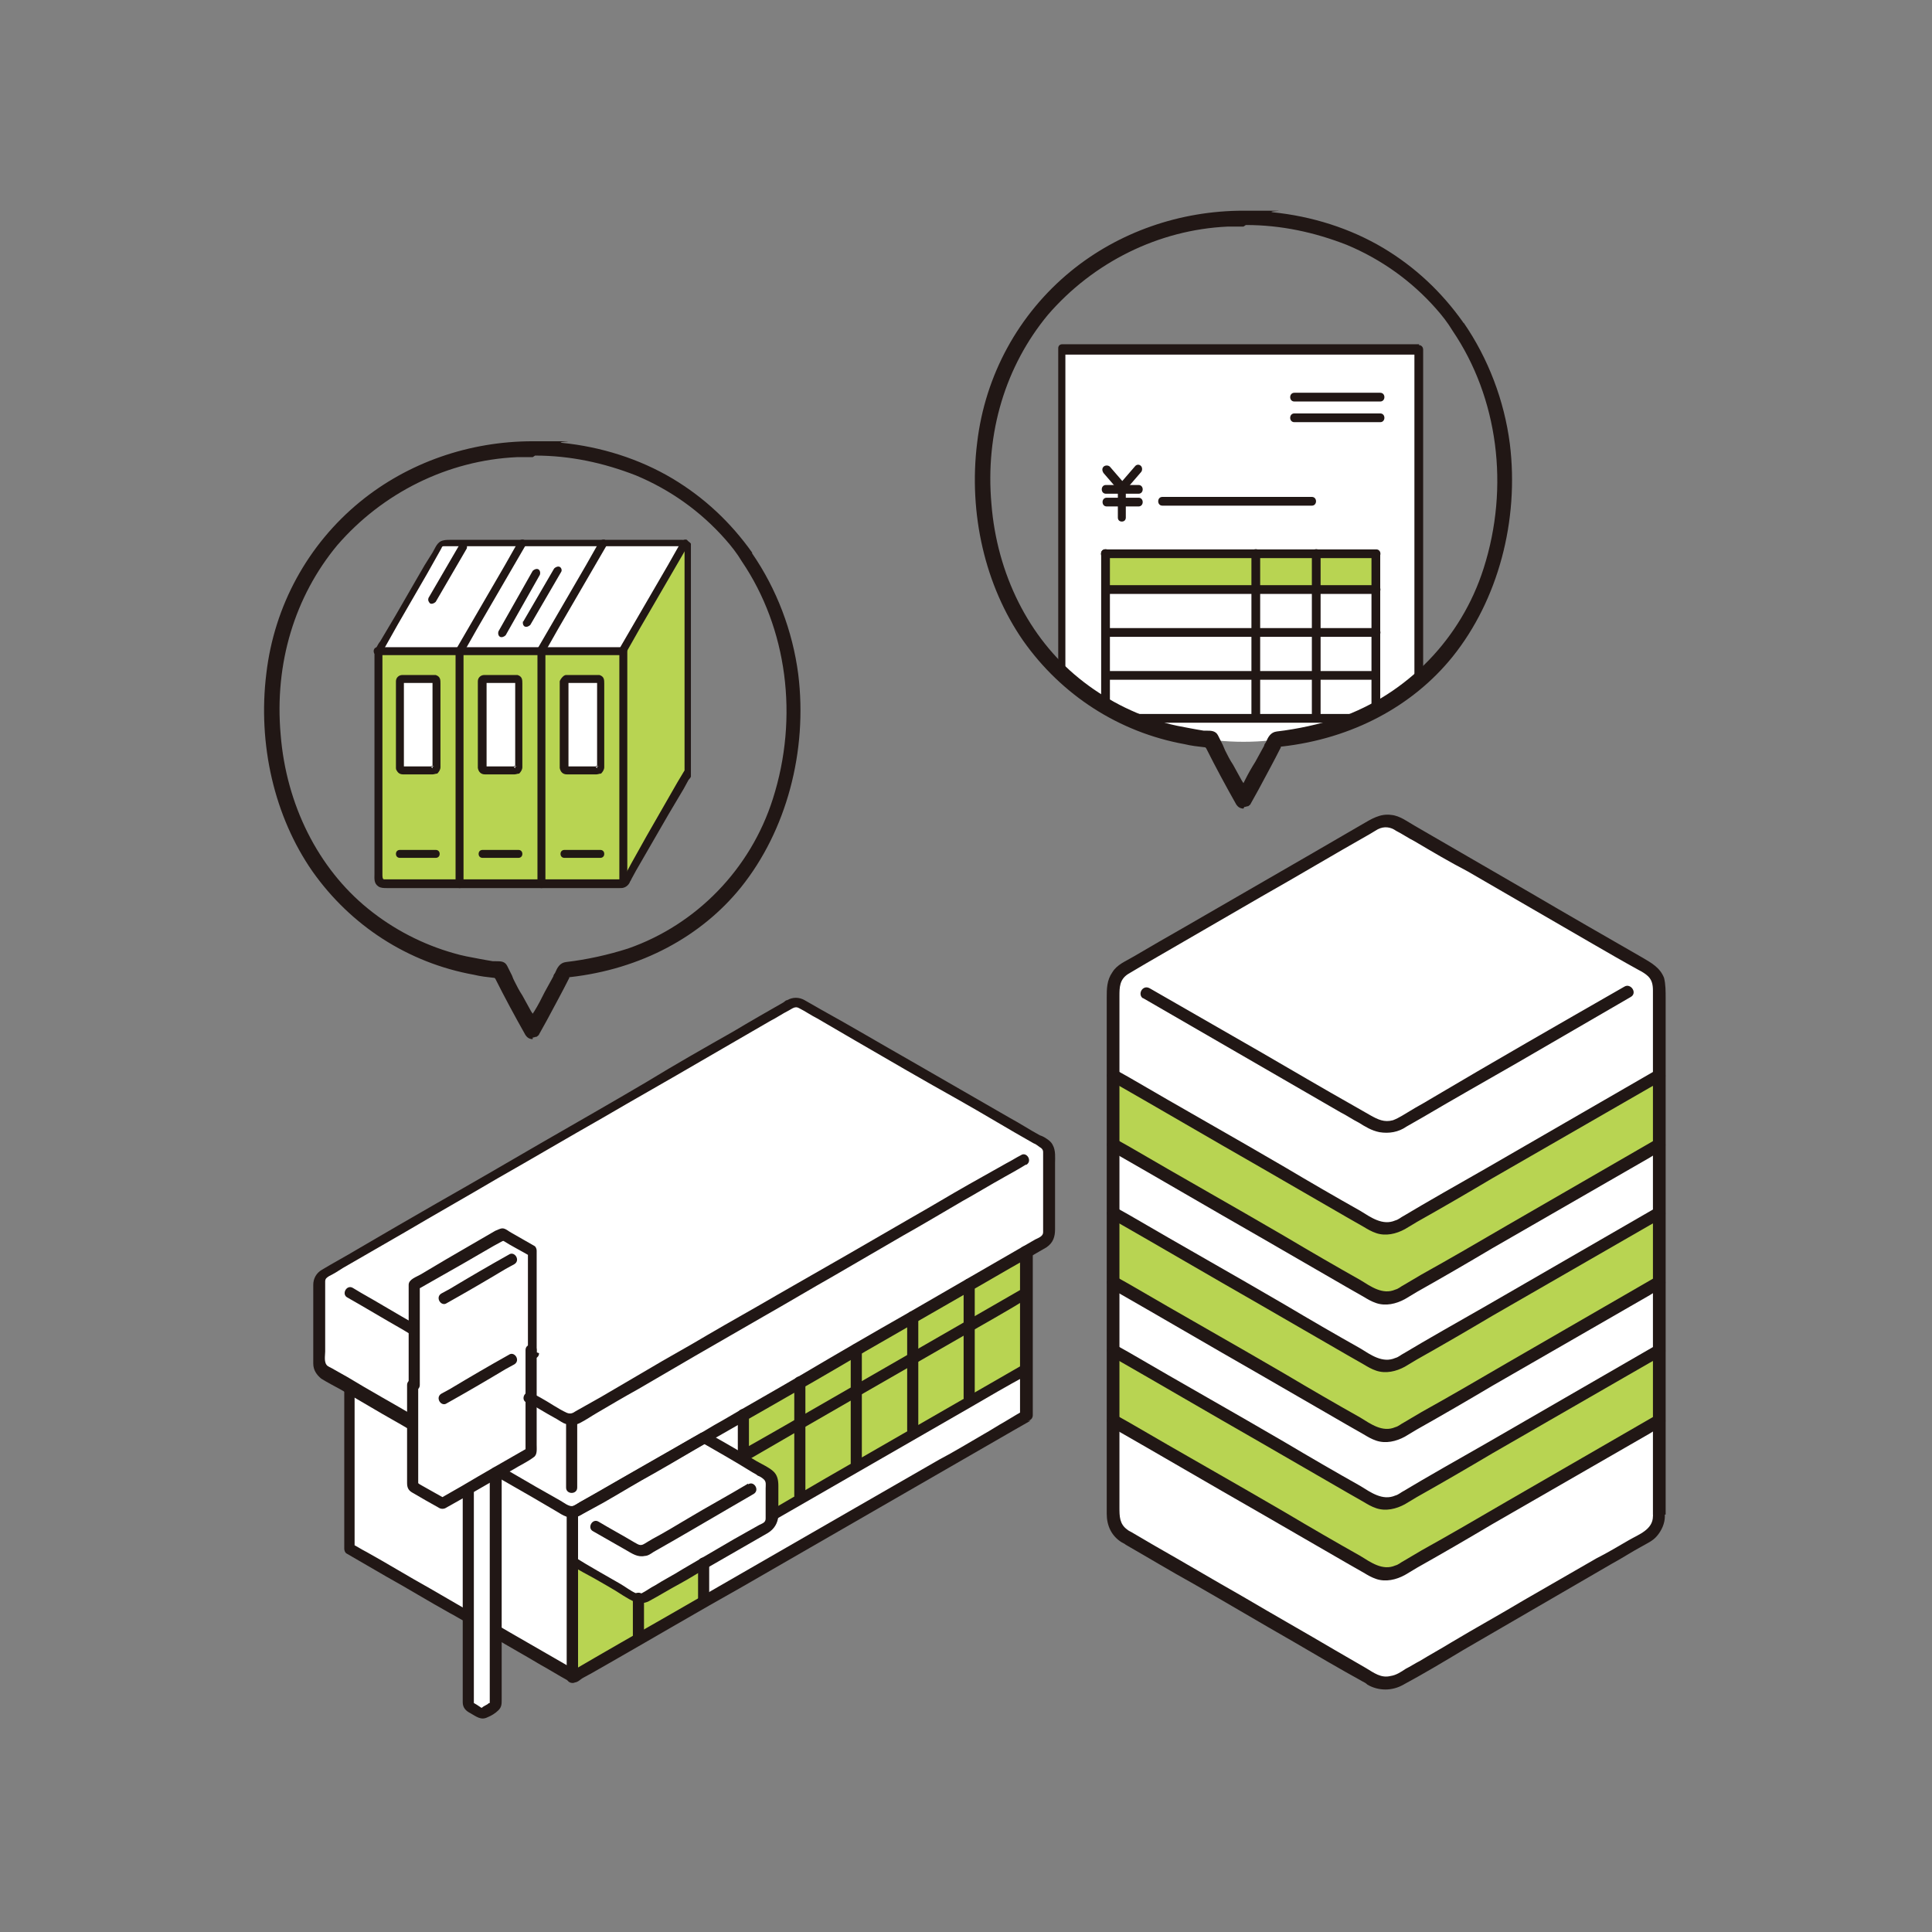 <svg id="layer1" xmlns="http://www.w3.org/2000/svg" xmlns:xlink="http://www.w3.org/1999/xlink" version="1.1" viewBox="0 0 243 243">
  <rect x="0" y="0" width="243" height="243" fill="#808080" stroke="none"/>
  <!-- Generator: Adobe Illustrator 29.0.0, SVG Export Plug-In . SVG Version: 2.1.0 Build 186)  -->
  <defs>
    <clipPath id="clippath">
      <rect x="47" y="67.8" width="39.9" height="43.9" fill="none"/>
    </clipPath>
    <clipPath id="clippath-1">
      <circle cx="156.4" cy="60.3" r="33" fill="none"/>
    </clipPath>
  </defs>
  <rect width="243" height="243" fill="none"/>
  <g clip-path="url(#clippath)">
    <g>
      <path d="M65.6,68.3h-10.3c-2.6,4.5-5.2,9-7.8,13.5h10.3c2.6-4.5,5.2-9,7.8-13.5h0s0,0,0,0Z" fill="#fff"/>
      <path d="M75.9,68.3h-10.3s-7.8,13.5-7.8,13.5h10.3c2.6-4.5,5.2-9,7.8-13.5h0Z" fill="#fff"/>
      <path d="M86.1,68.3h-10.3,0s-7.8,13.5-7.8,13.5h10.3c2.6-4.5,5.2-9,7.8-13.5h0Z" fill="#fff"/>
      <path d="M75.5,96.6v-10.9c0-.2-.1-.3-.3-.3h-4c-.2,0-.3.1-.3.3v10.9c0,.2.1.3.3.3h4c.2,0,.3-.1.3-.3" fill="#fff"/>
      <path d="M65.2,96.6v-10.9c0-.2-.1-.3-.3-.3h-4c-.2,0-.3.1-.3.3v10.9c0,.2.1.3.3.3h4c.2,0,.3-.1.3-.3" fill="#fff"/>
      <path d="M54.9,96.6v-10.9c0-.2-.1-.3-.3-.3h-4c-.2,0-.3.1-.3.3v10.9c0,.2.1.3.3.3h4c.2,0,.3-.1.3-.3h0" fill="#fff"/>
      <path d="M78.3,111.2v-29.3h-10.3v29.3h10.3ZM75.2,85.4c.2,0,.3.2.3.3v10.9c0,.2-.2.3-.3.3h-4c-.2,0-.3-.2-.3-.3v-10.9c0-.2.2-.3.3-.3h4Z" fill="#b8d452"/>
      <path d="M68.1,111.2v-29.3h-10.3v29.3h10.3ZM65,85.4c.2,0,.3.2.3.3v10.9c0,.2-.2.3-.3.3h-4c-.2,0-.3-.2-.3-.3v-10.9c0-.2.2-.3.3-.3h4Z" fill="#b8d452"/>
      <path d="M57.8,111.2v-29.3h-10.3v29.3h10.3ZM54.6,85.4h0c.2,0,.3.2.3.3v10.9c0,.2-.2.3-.3.3h-4c-.2,0-.3-.2-.3-.3v-10.9c0-.2.2-.3.3-.3h4Z" fill="#b8d452"/>
      <path d="M86.4,97.1v-28.8h-.3,0s-7.8,13.5-7.8,13.5v29.4c.4-.8,5.8-10.1,8.1-14.1" fill="#b8d452"/>
      <g>
        <path d="M67.6,111.2v-29.3c0-.3.2-.5.5-.5s.5.2.5.5v29.3c0,.3-.2.5-.5.5s-.5-.2-.5-.5" fill="#211715"/>
        <path d="M77.9,110.7v-28.9c0-.3.2-.5.5-.5s.5.2.5.5v28.9c0,.3-.2.5-.5.5s-.5-.2-.5-.5" fill="#211715"/>
        <path d="M78,111.7h-29.3c-.4,0-.8,0-1.1-.2-.6-.4-.5-1-.5-1.6v-27.5c0-.3,0-.6.2-.9s.3-.6.5-.8l1.9-3.2,3.7-6.4,1-1.6c.3-.5.5-1.1,1-1.4.4-.2.8-.2,1.2-.2h29.2c.7,0,1.3.4,1.3,1.1h0v.9s0,24.7,0,24.7v2.4c0,.4-.2.8-.5,1.1l-.6,1.1-1.9,3.2c-1.4,2.4-2.7,4.7-4.1,7.1l-.6,1.1c0,.1-.2.3-.2.4-.2.4-.6.7-1.1.7-.6,0-.6-1,0-1,.2,0,.2-.2.3-.3l.3-.5.7-1.3,1.9-3.4,3.9-6.8.6-1c.1-.2.2-.3.3-.5v-.8s0-24.4,0-24.4c0-.9,0-1.9,0-2.8h0c0,0,0-.2-.2-.2h-1s-28.6,0-28.6,0h-.5c-.2,0-.2.1-.3.3l-1.8,3.2-3.7,6.4-1.8,3.2c0,0-.1.2-.1.3v.5s0,27.4,0,27.4c0,.2,0,.6.2.6h.7s29.1,0,29.1,0c.3,0,.5.2.5.5,0,.3-.2.5-.5.5" fill="#211715"/>
        <path d="M57.3,111.2v-29.3c0-.3.2-.5.5-.5s.5.2.5.5v29.3c0,.3-.2.5-.5.5s-.5-.2-.5-.5" fill="#211715"/>
        <path d="M70.4,96.6v-10.3c0-.2,0-.5,0-.6s.4-.8.8-.8h.6s3.1,0,3.1,0h.5c.6.2.6.6.6,1.1v9.6c0,.3,0,.6,0,.9s-.2.6-.4.8c-.2,0-.4.1-.6.1h-3.7c-.5,0-.8-.3-.9-.8,0-.3.2-.5.5-.5s.5.2.5.5c0-.3-.3-.2-.1-.2h.3s2.9,0,2.9,0h.8c-.7-.3-.2.3-.2.2v-.3s0-9.8,0-9.8v-.8h0l.2.2h-.7s-2.9,0-2.9,0h-.4c0,0,.2-.3.2-.2h0c0,.1,0,10.9,0,10.9,0,.3-.2.5-.5.5s-.5-.2-.5-.5" fill="#211715"/>
        <path d="M60.1,96.6v-10.3c0-.2,0-.5,0-.6,0-.5.4-.8.8-.8h.6s3.1,0,3.1,0h.5c.6.2.6.6.6,1.1v9.6c0,.3,0,.6,0,.9s-.2.6-.4.8c-.2,0-.4.1-.6.1h-3.7c-.5,0-.8-.3-.9-.8,0-.3.2-.5.5-.5s.5.2.5.5c0-.3-.3-.2-.1-.2h.3s2.9,0,2.9,0h.8c-.7-.3-.2.3-.2.2v-.3s0-9.8,0-9.8v-.8h0l.2.2h-.7s-2.9,0-2.9,0h-.4c0,0,.2-.3.2-.2h0c0,.1,0,10.9,0,10.9,0,.3-.2.5-.5.5s-.5-.2-.5-.5" fill="#211715"/>
        <path d="M49.8,96.6v-10.3c0-.2,0-.5,0-.6,0-.5.4-.8.8-.8h.6s3.1,0,3.1,0h.5c.6.2.6.6.6,1.1v9.6c0,.3,0,.6,0,.9,0,.3-.2.6-.4.8-.2,0-.4.1-.6.1h-3.7c-.5,0-.8-.3-.9-.8,0-.3.2-.5.5-.5s.5.2.5.5c0-.3-.3-.2-.2-.2h.3s2.9,0,2.9,0h.8c-.7-.3-.2.3-.2.2v-10.1c0-.3,0-.5,0-.8h0l.2.2h-.7s-2.9,0-2.9,0h-.4c0,0,.2-.3.2-.2h0c0,.1,0,10.9,0,10.9,0,.3-.2.5-.5.5s-.5-.2-.5-.5" fill="#211715"/>
        <path d="M54.8,107.9h-4.5c-.3,0-.5-.2-.5-.5s.2-.5.5-.5h.2c.3,0,.5.2.5.5s-.2.5-.5.5h-.2s0-1,0-1h4.5c.3,0,.5.2.5.5s-.2.5-.5.5" fill="#211715"/>
        <path d="M65.2,107.9h-4.5c-.3,0-.5-.2-.5-.5s.2-.5.5-.5h.2c.3,0,.5.2.5.5,0,.3-.2.5-.5.5h-.2s0-1,0-1h4.5c.3,0,.5.2.5.5s-.2.5-.5.5" fill="#211715"/>
        <path d="M75.5,107.9h-4.5c-.3,0-.5-.2-.5-.5s.2-.5.5-.5h.2c.3,0,.5.2.5.5s-.2.5-.5.5h-.2s0-1,0-1h4.5c.3,0,.5.2.5.5s-.2.5-.5.5" fill="#211715"/>
        <path d="M57.4,81.6l6.1-10.5,1.7-3c.2-.2.5-.3.7-.2s.3.4.2.7l-6.1,10.5-1.7,3c-.2.2-.5.3-.7.2-.2-.2-.3-.4-.2-.7Z" fill="#211715"/>
        <path d="M67.6,81.6l6.1-10.5,1.7-3c.2-.2.5-.3.7-.2.2.2.3.4.2.7l-6.1,10.5-1.7,3c-.2.2-.5.3-.7.2s-.3-.4-.2-.7h0Z" fill="#211715"/>
        <path d="M65.8,78.2l3.9-6.7c.2-.2.5-.3.7-.2s.3.4.2.6l-3.9,6.7c-.2.2-.5.3-.7.2s-.3-.4-.2-.7" fill="#211715"/>
        <path d="M53.9,75.2l3.9-6.7c.2-.2.5-.3.7-.2.2.2.3.4.2.7l-3.9,6.7c-.2.2-.5.3-.7.2-.2-.2-.3-.4-.2-.7Z" fill="#211715"/>
        <path d="M62.7,79.4l4.3-7.6c.2-.2.5-.3.7-.2s.3.4.2.7l-4.3,7.6c-.2.2-.5.3-.7.2s-.3-.4-.2-.7Z" fill="#211715"/>
        <path d="M77.9,81.6l6.1-10.5,1.7-3c.2-.2.5-.3.7-.2.2.2.3.4.2.6l-6.1,10.5-1.7,3c-.2.2-.5.3-.7.2-.2-.2-.3-.4-.2-.7h0Z" fill="#211715"/>
        <path d="M47.5,81.4h30.4c.3,0,.5.2.5.5s-.2.5-.5.5h-30.4c-.3,0-.5-.2-.5-.5s.2-.5.5-.5" fill="#211715"/>
      </g>
    </g>
  </g>
  <g id="c">
    <g id="d">
      <path d="M208.7,190.5c0-9.7,0-56.6,0-66.3,0-1.1-.6-2-1.5-2.6-5.6-3.3-25.7-14.9-31.4-18.1-.9-.5-2-.5-3,0-5.6,3.3-25.8,14.9-31.4,18.1-.9.5-1.5,1.5-1.5,2.6,0,9.6,0,56.5,0,66.3,0,1.1.6,2,1.5,2.6l31,17.9c1.1.7,2.6.7,3.7,0,7.2-4.2,22.9-13.2,31-17.9.9-.5,1.5-1.5,1.5-2.6h0Z" fill="#fff"/>
      <g id="e">
        <path d="M208.7,169.8v8.9c-2.4,1.4-6.3,3.6-10.7,6.2-4.1,2.4-8.6,5-12.8,7.4l-9,5.2c-1.1.7-2.6.7-3.7,0l-9-5.2c-4.1-2.4-8.6-5-12.8-7.4-4.4-2.6-8.4-4.8-10.7-6.2,0-2.7,0-5.7,0-8.9h0c2.3,1.4,6.3,3.6,10.7,6.2,4.1,2.4,8.6,5,12.8,7.4l9,5.2c1.1.7,2.6.7,3.7,0l9-5.2c4.1-2.4,8.6-5,12.8-7.4,4.5-2.6,8.4-4.8,10.7-6.2Z" fill="#b8d452"/>
        <path d="M208.7,152.5v8.9c-2.4,1.4-6.3,3.6-10.7,6.2-4.1,2.4-8.6,5-12.8,7.4l-9,5.2c-1.1.7-2.6.7-3.7,0l-9-5.2c-4.1-2.4-8.6-5-12.8-7.4-4.4-2.6-8.4-4.8-10.7-6.2,0-3,0-5.9,0-8.9h0c2.3,1.4,6.3,3.6,10.7,6.2,4.1,2.4,8.6,5,12.8,7.4l9,5.2c1.1.7,2.6.7,3.7,0l9-5.2c4.1-2.4,8.6-5,12.8-7.4,4.5-2.6,8.4-4.9,10.7-6.2Z" fill="#b8d452"/>
        <path d="M208.7,135.2v8.9c-2.4,1.4-6.3,3.6-10.7,6.2-4.1,2.4-8.6,5-12.8,7.4l-9,5.2c-1.1.7-2.6.7-3.7,0l-9-5.2c-4.1-2.4-8.6-5-12.8-7.4-4.4-2.6-8.4-4.8-10.7-6.2v-8.9h0c2.3,1.4,6.3,3.6,10.7,6.2,4.1,2.4,8.6,5,12.8,7.4l9,5.2c1.1.7,2.6.7,3.7,0l9-5.2c4.1-2.4,8.6-5,12.8-7.4,4.5-2.6,8.4-4.9,10.7-6.2Z" fill="#b8d452"/>
      </g>
    </g>
    <g id="f">
      <path d="M143.7,125.5c8.3,4.8,16.6,9.6,24.9,14.4.8.4,1.5.9,2.3,1.3.8.5,1.6,1,2.6,1.2,1.2.2,2.4,0,3.4-.7.7-.4,1.4-.8,2.1-1.2,3.9-2.3,7.8-4.5,11.8-6.8,4.8-2.8,9.5-5.5,14.3-8.3.9-.5,0-1.8-.8-1.3-8.2,4.7-16.4,9.4-24.5,14.2-.8.5-1.6.9-2.4,1.4-.7.4-1.4.9-2.2,1.2-1.1.3-1.9-.1-2.8-.6-.7-.4-1.4-.8-2.1-1.2-3.9-2.2-7.8-4.5-11.6-6.7-4.7-2.7-9.4-5.4-14.1-8.1-.9-.5-1.6.8-.8,1.3h0Z" fill="#211715"/>
      <path d="M139.6,135.9c6.3,3.6,12.6,7.3,18.9,10.9,3.6,2.1,7.3,4.2,10.9,6.3l2.1,1.2c.5.3,1,.6,1.6.8,1.2.4,2.5.1,3.6-.5.5-.3,1-.6,1.5-.9,3.2-1.8,6.3-3.6,9.5-5.5,6.6-3.8,13.2-7.6,19.8-11.4l1.6-.9c.9-.5,0-1.8-.8-1.3-6.2,3.6-12.5,7.2-18.7,10.8-3.6,2.1-7.2,4.1-10.8,6.2l-2.2,1.3c-.4.2-.7.5-1.1.6-1.6.7-3.1-.4-4.4-1.2-3.2-1.8-6.3-3.6-9.5-5.5-6.5-3.8-13.1-7.5-19.6-11.3l-1.6-.9c-.9-.5-1.6.8-.8,1.3h0Z" fill="#211715"/>
      <path d="M139.6,144.7c6.3,3.6,12.6,7.3,18.9,10.9,3.6,2.1,7.3,4.2,10.9,6.3l2.1,1.2c.5.3,1,.6,1.6.8,1.2.4,2.5.1,3.6-.5.5-.3,1-.6,1.5-.9,3.2-1.8,6.3-3.6,9.5-5.5,6.6-3.8,13.2-7.6,19.8-11.4l1.6-1c.9-.5,0-1.8-.8-1.3-6.2,3.6-12.5,7.2-18.7,10.8-3.6,2.1-7.2,4.2-10.8,6.2l-2.2,1.3c-.4.2-.7.5-1.1.6-1.6.7-3.1-.4-4.4-1.2-3.2-1.8-6.3-3.6-9.5-5.5-6.5-3.8-13.1-7.5-19.6-11.3l-1.6-.9c-.9-.5-1.6.8-.8,1.3h0Z" fill="#211715"/>
      <path d="M139.6,153.2c6.3,3.6,12.6,7.3,18.9,10.9,3.6,2.1,7.3,4.2,10.9,6.3l2.1,1.2c.5.3,1,.6,1.6.8,1.2.4,2.5.1,3.6-.5.5-.3,1-.6,1.5-.9,3.2-1.8,6.3-3.6,9.5-5.5,6.6-3.8,13.2-7.6,19.8-11.4l1.6-.9c.9-.5,0-1.8-.8-1.3-6.2,3.6-12.5,7.2-18.7,10.8-3.6,2.1-7.2,4.1-10.8,6.2l-2.2,1.3c-.4.2-.7.5-1.1.6-1.6.7-3.1-.4-4.4-1.2-3.2-1.8-6.3-3.6-9.5-5.5-6.5-3.8-13.1-7.5-19.6-11.3l-1.6-.9c-.9-.5-1.6.8-.8,1.3h0Z" fill="#211715"/>
      <path d="M139.6,162c6.3,3.6,12.6,7.3,18.9,10.9,3.6,2.1,7.3,4.2,10.9,6.3l2.1,1.2c.5.3,1,.6,1.6.8,1.2.4,2.5.1,3.6-.5.5-.3,1-.6,1.5-.9,3.2-1.8,6.3-3.6,9.5-5.5,6.6-3.8,13.2-7.6,19.8-11.4l1.6-1c.9-.5,0-1.8-.8-1.3-6.2,3.6-12.5,7.2-18.7,10.8-3.6,2.1-7.2,4.2-10.8,6.2l-2.2,1.3c-.4.2-.7.5-1.1.6-1.6.7-3.1-.4-4.4-1.2-3.2-1.8-6.3-3.6-9.5-5.5-6.5-3.8-13.1-7.5-19.6-11.3l-1.6-.9c-.9-.5-1.6.8-.8,1.3h0Z" fill="#211715"/>
      <path d="M139.6,170.5c6.3,3.6,12.6,7.3,18.9,10.9,3.6,2.1,7.3,4.2,10.9,6.3l2.1,1.2c.5.3,1,.6,1.6.8,1.2.4,2.5.1,3.6-.5.5-.3,1-.6,1.5-.9,3.2-1.8,6.3-3.6,9.5-5.5,6.6-3.8,13.2-7.6,19.8-11.4l1.6-.9c.9-.5,0-1.8-.8-1.3-6.2,3.6-12.5,7.2-18.7,10.8-3.6,2.1-7.2,4.1-10.8,6.2l-2.2,1.3c-.4.2-.7.5-1.1.6-1.6.7-3.1-.4-4.4-1.2-3.2-1.8-6.3-3.6-9.5-5.5-6.5-3.8-13.1-7.5-19.6-11.3l-1.6-.9c-.9-.5-1.6.8-.8,1.3h0Z" fill="#211715"/>
      <path d="M139.6,179.4c6.3,3.6,12.6,7.3,18.9,10.9,3.6,2.1,7.3,4.2,10.9,6.3l2.1,1.2c.5.3,1,.6,1.6.8,1.2.4,2.5.1,3.6-.5.5-.3,1-.6,1.5-.9,3.2-1.8,6.3-3.6,9.5-5.5,6.6-3.8,13.2-7.6,19.8-11.4l1.6-1c.9-.5,0-1.8-.8-1.3-6.2,3.6-12.5,7.2-18.7,10.8-3.6,2.1-7.2,4.2-10.8,6.2l-2.2,1.3c-.4.2-.7.5-1.1.6-1.6.7-3.1-.4-4.4-1.2-3.2-1.8-6.3-3.6-9.5-5.5-6.5-3.8-13.1-7.5-19.6-11.3l-1.6-.9c-.9-.5-1.6.8-.8,1.3h0Z" fill="#211715"/>
      <path d="M209.5,190.5c0-3.5,0-7.1,0-10.6,0-5.4,0-10.9,0-16.3,0-6,0-11.9,0-17.9v-15c0-1.7,0-3.4,0-5.1,0-.9,0-1.8-.2-2.6-.5-1.3-1.6-1.9-2.8-2.6-4.7-2.7-9.4-5.4-14-8.1-4.8-2.8-9.7-5.6-14.5-8.4-.9-.5-1.9-1.3-3-1.4-1.4-.2-2.5.5-3.7,1.2-2.1,1.2-4.1,2.4-6.2,3.6-5.4,3.1-10.7,6.2-16.1,9.3-2.1,1.2-4.2,2.4-6.4,3.7-1,.6-2.1,1-2.7,2-.7,1-.7,2.1-.7,3.2,0,3.9,0,7.8,0,11.6v16.8c0,5.9,0,11.8,0,17.7,0,4.8,0,9.5,0,14.3v4.5c0,1.5.6,2.8,1.9,3.6.2.1.4.2.5.3,2.8,1.6,5.6,3.3,8.5,4.9,4.2,2.4,8.4,4.9,12.6,7.3,2.9,1.7,5.8,3.4,8.7,5,.2.1.4.2.6.4,1.4.8,3.1.8,4.5,0,2.6-1.4,5.1-2.9,7.6-4.4,6.2-3.6,12.4-7.2,18.6-10.8,1.3-.7,2.5-1.5,3.8-2.2.7-.4,1.4-.7,1.9-1.3.6-.7,1-1.6,1-2.5,0-1-1.5-1-1.5,0,0,1.7-1.8,2.3-3,3-1.4.8-2.7,1.6-4.1,2.3-3.1,1.8-6.1,3.5-9.2,5.3-3,1.8-6.1,3.5-9.1,5.3-1.3.8-2.6,1.5-3.9,2.3-.6.3-1.2.7-1.8,1-.6.4-1.2.8-1.9.9-1.2.3-2.1-.4-3.1-1l-3.8-2.2c-3.9-2.3-7.8-4.5-11.7-6.8-3.7-2.1-7.4-4.3-11.1-6.4l-2.9-1.7c-.2-.1-.4-.2-.5-.3-1-.7-1-1.7-1-2.8,0-3.8,0-7.6,0-11.4,0-5.5,0-11,0-16.4,0-5.8,0-11.7,0-17.5v-14.3c0-1.6,0-3.2,0-4.7,0-1.1,0-2.1,1.1-2.8.7-.4,1.5-.9,2.2-1.3,4.8-2.8,9.7-5.6,14.5-8.4,4.6-2.6,9.1-5.3,13.7-7.9.3-.2.7-.4,1-.6.8-.4,1.6-.3,2.3.2.8.4,1.5.9,2.3,1.3,2.2,1.3,4.4,2.6,6.7,3.8,5.2,3,10.5,6.1,15.7,9.1,1.9,1.1,3.8,2.2,5.8,3.3.4.2.9.5,1.2.8.5.5.6,1.1.6,1.8v1.9c0,4.1,0,8.2,0,12.3v16.8c0,5.8,0,11.5,0,17.3,0,4.5,0,9,0,13.6v4c0,1,1.5,1,1.5,0h0Z" fill="#211715"/>
    </g>
  </g>
  <g id="c1" data-name="c">
    <g id="d1" data-name="d">
      <path d="M44,194.8v-34.8c.2-.1,57-32.9,57-32.9,0,0,27.8,16,28,16.2v34.8c-19,11-38,21.9-57,32.9l-28-16.2Z" fill="#fff"/>
      <g id="g">
        <path d="M99.4,126.2l-58.6,33.8c-.4.3-.7.7-.7,1.2v10.1c0,.5.3,1,.7,1.2l30.4,17.5c.4.3,1,.3,1.4,0l58.6-33.8c.4-.3.7-.7.7-1.2v-10.1c0-.5-.3-1-.7-1.2l-30.4-17.5c-.4-.3-1-.3-1.4,0Z" fill="#fff"/>
      </g>
      <g id="h">
        <path d="M58.8,214.3v-29.4c0-.2.1-.4.3-.5l1.1-.6c.2-.1.5-.1.6,0l1.1.6c.2.1.3.3.3.5v29.4c0,.2-.1.4-.3.5l-1.1.6c-.2.1-.5.1-.6,0l-1.1-.6c-.2-.1-.3-.3-.3-.5Z" fill="#fff"/>
      </g>
      <g id="i">
        <path d="M63,167.8c0,0-.1,0-.2,0l-10.4,6c-.3.2-.5.5-.5.9v12c0,.2,0,.3.1.3l2.9,1.7c.4.2,1,.2,1.4,0l9.9-5.7c.3-.2.5-.5.5-.9v-11.4c0-.5-.3-1-.7-1.2l-2.9-1.7s-.1,0-.2,0h0Z" fill="#fff"/>
      </g>
      <g id="j">
        <path d="M66.8,170.1v-12.8l-3.6-2.1s-.1,0-.2,0c0,0-.1,0-.2,0l-10.9,6.3v16.6" fill="#fff"/>
      </g>
      <g id="k">
        <path d="M88.5,180.8c-2.4,1.4-6.4,3.7-10.2,5.9-2.5,1.4-4.8,2.8-6.3,3.7,0,2.1,0,4.1,0,6l8.5,4.9c5.9-3.4,11.2-6.5,16.5-9.5v-6l-8.5-4.9h0Z" fill="#fff"/>
      </g>
      <g id="l">
        <path d="M80.6,201.2l-8.5-4.9h0s0,0,0,0v14.7c5.5-3.2,11-6.4,16.5-9.5v-4.8c-2.6,1.5-5.2,3-8,4.6h0Z" fill="#b8d452"/>
        <path d="M128.7,157.6c-12.3,7.1-22.5,13-35.3,20.4v5.7c1.9,1.1,3.6,2.1,3.6,2.1v4.8c10.6-6.1,21.3-12.3,31.9-18.4v-14.5h-.3Z" fill="#b8d452"/>
      </g>
    </g>
    <g id="m">
      <path d="M43.3,174.3v20.5c0,.2.1.5.3.6,1.7,1,3.3,1.9,5,2.9,2.7,1.5,5.3,3.1,8,4.6.6.3,1.2.7,1.8,1,.8.5,1.5-.8.7-1.2-1.7-1-3.3-1.9-5-2.9-2.7-1.5-5.3-3.1-8-4.6-.6-.3-1.2-.7-1.8-1l.3.6v-20.5c0-.9-1.4-.9-1.4,0h0Z" fill="#211715"/>
      <path d="M62,205.9c2,1.2,4,2.3,6,3.5,1.1.6,2.2,1.3,3.3,1.9.3.2.6.4,1,.3.4,0,.7-.4,1.1-.6.4-.2.7-.4,1.1-.6.7-.4,1.4-.8,2.1-1.2,5.6-3.2,11.2-6.5,16.9-9.7,5.7-3.3,11.3-6.5,17-9.8,5.7-3.3,11.3-6.5,17-9.8.7-.4,1.4-.8,2.1-1.2h-.4c0,0,0,0,0,0,.4,0,.7-.3.7-.7v-20.6c0-.9-1.4-.9-1.4,0v20.6l.7-.7c-.4,0-.9.4-1.3.6-.5.3-1,.6-1.5.9-.9.5-1.8,1.1-2.7,1.6-1.9,1.1-3.7,2.2-5.6,3.2-3.8,2.2-7.5,4.3-11.3,6.5-7.5,4.3-14.9,8.6-22.4,12.9-4.2,2.4-8.4,4.8-12.5,7.2h.7c-2.8-1.6-5.7-3.3-8.5-4.9l-1.2-.7c-.8-.5-1.5.8-.7,1.2h0Z" fill="#211715"/>
      <path d="M71.3,190.2v20.8c0,.9,1.4.9,1.4,0v-20.8c0-.9-1.4-.9-1.4,0h0Z" fill="#211715"/>
      <path d="M128.3,157.4v20.6c0,.9,1.4.9,1.4,0v-20.6c0-.9-1.4-.9-1.4,0h0Z" fill="#211715"/>
      <path d="M52.3,178.2c-2.9-1.7-5.8-3.3-8.6-5l-1.6-.9c-.3-.2-.6-.3-.9-.5-.5-.4-.3-1.3-.3-1.8v-7c0-.6,0-1.2,0-1.8,0-.4.2-.5.5-.7.6-.3,1.1-.6,1.7-1,2.6-1.5,5.2-3,7.8-4.5,3.9-2.3,7.8-4.5,11.7-6.8,4.4-2.5,8.8-5.1,13.2-7.6,4.1-2.4,8.2-4.7,12.3-7.1,2.9-1.7,5.9-3.4,8.8-5.1.8-.4,1.5-.9,2.3-1.3.4-.2.8-.6,1.3-.3.8.4,1.5.9,2.3,1.3l4.8,2.8c4.3,2.5,8.6,5,12.9,7.4,3.2,1.8,6.3,3.7,9.5,5.5.3.1.5.3.8.5.2.1.4.3.4.6,0,.6,0,1.3,0,2v6.9c0,.4,0,.8,0,1.2,0,.5-.6.7-1,.9-1.7,1-3.5,2-5.2,3-3.6,2.1-7.3,4.2-10.9,6.3-4.4,2.5-8.7,5-13.1,7.6-3.4,2-6.8,3.9-10.2,5.9-1.3.7-2.5,1.5-3.8,2.2-3.9,2.3-7.9,4.5-11.8,6.8l-2.2,1.2c-.3.2-.6.4-.9.5-.5.2-1.3-.5-1.7-.7l-3-1.7c-1.4-.8-2.9-1.7-4.3-2.5-.8-.5-1.5.8-.7,1.2,1.6.9,3.1,1.8,4.7,2.7l2.9,1.7c.8.5,1.6,1,2.5.7.4-.1.8-.4,1.2-.6l2.2-1.2c2.1-1.2,4.2-2.5,6.4-3.7,2.3-1.3,4.6-2.7,6.9-4l7-4c4.2-2.4,8.4-4.8,12.6-7.3,4.2-2.4,8.5-4.9,12.7-7.3,2.5-1.4,5-2.9,7.5-4.3.9-.5,1.7-1,2.6-1.5.9-.6,1.1-1.4,1.1-2.3v-8.3c0-.7.1-1.6-.3-2.3-.2-.4-.5-.6-.8-.8-.3-.2-.5-.3-.8-.4-1.3-.7-2.5-1.5-3.8-2.2-4.2-2.4-8.3-4.8-12.5-7.2-3.7-2.1-7.4-4.3-11.2-6.4-.7-.4-1.4-.8-2.1-1.2-.7-.4-1.5-.4-2.2,0-.2,0-.3.2-.5.3-2.1,1.2-4.2,2.4-6.2,3.6-3.7,2.1-7.4,4.2-11,6.4-4.4,2.6-8.8,5.1-13.3,7.7-4.3,2.5-8.6,5-13,7.5-3.3,1.9-6.6,3.8-10,5.8-1.5.9-3,1.7-4.5,2.6-.7.4-1.1,1.1-1.1,1.9,0,.8,0,1.5,0,2.3v6.9c0,.2,0,.5,0,.7,0,.8.4,1.4,1,1.9.8.5,1.6.9,2.5,1.4,1.4.8,2.7,1.6,4.1,2.4,1.5.9,3,1.7,4.5,2.6.8.5,1.5-.8.7-1.2h0Z" fill="#211715"/>
      <path d="M61.6,185.3v28.1c0,.2,0,.6,0,.8,0,0,0,0,0,0,0,0-.2,0-.2.1-.3.2-.6.3-.8.5,0,0-.1,0,0,0,0,0-.1,0-.2-.1-.3-.2-.6-.4-.8-.5-.1,0,0,0,0,0,0,0,0-.2,0-.3v-26.6c0-.9-1.4-.9-1.4,0v24.4c0,.8,0,1.6,0,2.4,0,.7.4,1.1,1,1.4.7.4,1.3.9,2.1.5.5-.2,1-.5,1.4-.9.4-.4.4-.8.4-1.3v-28.6c0-.9-1.4-.9-1.4,0h0Z" fill="#211715"/>
      <path d="M71.3,190.3v20.6c0,.9,1.4.9,1.4,0v-20.6c0-.9-1.4-.9-1.4,0h0Z" fill="#211715"/>
      <path d="M128.3,157.4v20.6c0,.9,1.4.9,1.4,0v-20.6c0-.9-1.4-.9-1.4,0h0Z" fill="#211715"/>
      <path d="M89.2,201.4v-4.8c0-.4-.3-.7-.7-.7s-.7.3-.7.7v4.8c0,.4.3.7.7.7s.7-.3.7-.7h0Z" fill="#211715"/>
      <path d="M81,206.2v-5.2c0-.9-1.4-.9-1.4,0v5.2c0,.9,1.4.9,1.4,0h0Z" fill="#211715"/>
      <path d="M94.2,183.6v-5.7c0-.9-1.4-.9-1.4,0v5.7c0,.9,1.4.9,1.4,0h0Z" fill="#211715"/>
      <path d="M99.9,173.8v14.3c0,.9,1.4.9,1.4,0v-14.3c0-.9-1.4-.9-1.4,0h0Z" fill="#211715"/>
      <path d="M107,169.7v14.3c0,.9,1.4.9,1.4,0v-14.3c0-.9-1.4-.9-1.4,0h0Z" fill="#211715"/>
      <path d="M114.1,165.6v14.3c0,.9,1.4.9,1.4,0v-14.3c0-.9-1.4-.9-1.4,0h0Z" fill="#211715"/>
      <path d="M121.2,161.5v14.3c0,.9,1.4.9,1.4,0v-14.3c0-.9-1.4-.9-1.4,0h0Z" fill="#211715"/>
      <path d="M93.8,183.8c9.1-5.3,18.2-10.5,27.4-15.8,2.6-1.5,5.3-3,7.9-4.6.8-.5,0-1.7-.7-1.2-9,5.2-18.1,10.4-27.1,15.6-2.7,1.6-5.4,3.1-8.2,4.7-.8.5,0,1.7.7,1.2h0Z" fill="#211715"/>
      <path d="M97.4,191.2c8.2-4.7,16.3-9.4,24.5-14.1,2.4-1.4,4.8-2.8,7.2-4.1.8-.5,0-1.7-.7-1.2-8.2,4.7-16.3,9.4-24.5,14.1-2.4,1.4-4.8,2.8-7.2,4.2-.8.5,0,1.7.7,1.2h0Z" fill="#211715"/>
      <g id="n">
        <path d="M64,157.8c-2.5,1.4-4.9,2.8-7.4,4.3l-1.1.6c-.8.5,0,1.7.7,1.2,2.5-1.4,4.9-2.8,7.4-4.3.4-.2.7-.4,1.1-.6.8-.5,0-1.7-.7-1.2h0Z" fill="#211715"/>
      </g>
      <g id="o">
        <path d="M67.5,170.1v-12.8c0-.2-.1-.5-.3-.6-.9-.5-1.9-1.1-2.8-1.6-.4-.2-.8-.6-1.2-.6-.3,0-.6.2-.9.3-2.1,1.2-4.1,2.4-6.2,3.6l-3.2,1.9c-.5.3-1.5.6-1.5,1.3,0,.6,0,1.2,0,1.9v3.9c0,2.2,0,4.4,0,6.7,0,0,0,0,0,.1,0,.9,1.4.9,1.4,0v-12.6l-.3.6c1.9-1.1,3.9-2.2,5.8-3.3l3.8-2.2,1.1-.6c0,0,.2,0,.2-.1,0,0-.5-.2-.2,0,1.1.7,2.3,1.3,3.5,2l-.3-.6v12.8c0,.9,1.4.9,1.4,0h0Z" fill="#211715"/>
      </g>
      <g id="p">
        <path d="M64,170.4c-2.5,1.4-4.9,2.8-7.4,4.3l-1.1.6c-.8.5,0,1.7.7,1.2,2.5-1.4,4.9-2.8,7.4-4.3.4-.2.7-.4,1.1-.6.8-.5,0-1.7-.7-1.2h0Z" fill="#211715"/>
      </g>
      <path d="M66.1,169.9v12.8l.3-.6c-2.8,1.6-5.6,3.2-8.3,4.8l-2.8,1.6h.7c-1.1-.6-2.1-1.2-3.2-1.8,0,0-.4-.3-.4-.3,0,0,.1.3.2.3,0,0,0-.1,0-.1,0-.5,0-1,0-1.5v-10.9c0-.9-1.4-.9-1.4,0v12.3c0,.5.1.9.6,1.2,1.2.7,2.4,1.4,3.5,2,.2.1.5.1.7,0,2.9-1.6,5.7-3.3,8.6-4.9.8-.5,1.7-.9,2.5-1.5.5-.3.4-1,.4-1.6v-11.9c0-.9-1.4-.9-1.4,0h0Z" fill="#211715"/>
      <g id="v">
        <path d="M94.1,186.6c-2.5,1.5-5.1,2.9-7.6,4.4-1.5.9-3,1.8-4.5,2.6-.3.2-.7.4-1,.6-.5.3-.8,0-1.2-.2-1.5-.9-3-1.7-4.5-2.6-.8-.5-1.5.8-.7,1.2,1.4.8,2.8,1.6,4.2,2.4.7.4,1.4.9,2.3.7.4,0,.8-.3,1.1-.5,3.2-1.8,6.4-3.7,9.5-5.5,1-.6,2.1-1.2,3.1-1.8.8-.5,0-1.7-.7-1.2h0Z" fill="#211715"/>
      </g>
      <g id="w">
        <path d="M88.2,180.2c-1.9,1.1-3.7,2.1-5.6,3.2-3,1.7-5.9,3.4-8.9,5.1-.7.4-1.4.8-2,1.2-.2.1-.3.4-.3.6,0,1.5,0,3,0,4.4v1c0,.4,0,.8.3,1.1,0,0,.1,0,.2.1.9.6,1.9,1.1,2.8,1.6,1.2.7,2.5,1.4,3.7,2.2,1,.6,2,1.3,3.2.7,1.3-.7,2.6-1.5,3.9-2.2,1.3-.7,2.5-1.5,3.8-2.2,2.4-1.4,4.9-2.8,7.3-4.2.8-.5,1.2-1.2,1.3-2.1,0-.6,0-1.2,0-1.8v-2c0-.7-.1-1.4-.7-1.9s-1.3-.8-2-1.2c-.8-.5-1.6-.9-2.4-1.4-1.2-.7-2.4-1.4-3.7-2.1,0,0-.1,0-.2-.1-.8-.4-1.5.8-.7,1.2,2.1,1.2,4.2,2.4,6.3,3.7.3.2.6.3.8.5.3.1.6.3.8.5.3.3.2.7.2,1.1v3.5c0,0,0,.2,0,.3,0,.5-.4.6-.8.8-1.1.6-2.1,1.2-3.2,1.8-2.2,1.3-4.3,2.5-6.5,3.8-1.1.7-2.3,1.3-3.4,2-.6.3-1.1.7-1.7,1-.2.1-.5,0-.7,0-.7-.3-1.3-.8-2-1.2-1.9-1.1-3.9-2.2-5.8-3.4l.3.6c0-2,0-4,0-6l-.3.6c1.9-1.1,3.7-2.1,5.6-3.2,3-1.7,5.9-3.4,8.9-5.1.7-.4,1.4-.8,2-1.2.8-.5,0-1.7-.7-1.2h0Z" fill="#211715"/>
      </g>
      <path d="M52.3,166.6c-2.3-1.3-4.6-2.7-6.9-4-.3-.2-.7-.4-1-.6-.8-.5-1.5.8-.7,1.2,2.3,1.3,4.6,2.7,6.9,4,.3.2.7.4,1,.6.8.5,1.5-.8.7-1.2h0Z" fill="#211715"/>
      <path d="M66.4,176.4c1.1.6,2.2,1.3,3.3,1.9.4.2.8.5,1.2.7.7.3,1.4.3,2,0,.8-.4,1.5-.9,2.2-1.3,1.7-1,3.4-2,5.2-3l7.2-4.2c2.8-1.6,5.7-3.3,8.5-4.9,3-1.7,6-3.5,9-5.2,2.9-1.7,5.7-3.3,8.6-5,2.5-1.4,5-2.9,7.4-4.3,1.8-1,3.6-2.1,5.4-3.1.9-.5,1.8-1,2.6-1.5,0,0,0,0,.1,0,.8-.5,0-1.7-.7-1.2-.6.3-1.2.7-1.8,1-1.6.9-3.2,1.8-4.8,2.7-2.3,1.3-4.6,2.7-6.9,4-2.8,1.6-5.5,3.2-8.3,4.8-3,1.7-5.9,3.4-8.9,5.1-2.9,1.7-5.8,3.3-8.7,5-2.5,1.5-5.1,2.9-7.6,4.4l-5.8,3.4-3.2,1.8c-.3.2-.6.4-1.1.2-1.1-.5-2.2-1.3-3.3-1.9-.4-.2-.7-.4-1.1-.6-.8-.5-1.5.8-.7,1.2h0Z" fill="#211715"/>
      <g id="x">
        <path d="M71.2,178.7v8.4c0,.9,1.4.9,1.4,0v-8.4c0-.9-1.4-.9-1.4,0h0Z" fill="#211715"/>
      </g>
    </g>
  </g>
  <g clip-path="url(#clippath-1)">
    <g>
      <path d="M178.5,43.8h-44.9v54.2h44.9v-54.2Z" fill="#fff"/>
      <path d="M139.7,69.6h-.6v4.5h34.1v-4.5h-33.4Z" fill="#b8d452"/>
      <path d="M178.5,43.3h-44.9c-.3,0-.5.2-.5.5v50.4c0,1.3,0,2.5,0,3.8h0c0,.4.2.6.5.6h44.9c.3,0,.5-.2.5-.5v-52c0-.7,0-1.4,0-2.1h0c0-.8-1.1-.8-1.1,0v52c0,.7,0,1.4,0,2.2h0c0,.1.5-.4.5-.4h-44.9l.5.5v-54.2l-.5.5h42c1,0,1.9,0,2.9,0h0c.7,0,.7-1.1,0-1.1Z" fill="#211715"/>
      <path d="M146.2,63.6h18.8c.7,0,.7-1.1,0-1.1h-18.8c-.7,0-.7,1.1,0,1.1Z" fill="#211715"/>
      <path d="M165,69.6v20.7h1.1v-.5c0-.7-1.1-.7-1.1,0v.5c0,.7,1.1.7,1.1,0v-20.7c0-.7-1.1-.7-1.1,0Z" fill="#211715"/>
      <path d="M157.4,69.6v20.7h1.1v-.5c0-.7-1.1-.7-1.1,0v.5c0,.7,1.1.7,1.1,0v-20.7c0-.7-1.1-.7-1.1,0Z" fill="#211715"/>
      <path d="M139.2,74.7h33.9c.7,0,.7-1.1,0-1.1h-33.9c-.7,0-.7,1.1,0,1.1Z" fill="#211715"/>
      <path d="M139.3,80.1h33.8c.7,0,.7-1.1,0-1.1h-33.8c-.7,0-.7,1.1,0,1.1Z" fill="#211715"/>
      <path d="M139.2,85.5h33.4c.7,0,.7-1.1,0-1.1h-33.4c-.7,0-.7,1.1,0,1.1Z" fill="#211715"/>
      <path d="M173.6,90.4v-20.7c0-.7-1.1-.7-1.1,0v20.7c0,.7,1.1.7,1.1,0Z" fill="#211715"/>
      <path d="M139,90.9h34.1c.7,0,.7-1.1,0-1.1h-34.1c-.7,0-.7,1.1,0,1.1Z" fill="#211715"/>
      <path d="M138.5,69.6v20.7c0,.7,1.1.7,1.1,0v-20.7c0-.7-1.1-.7-1.1,0Z" fill="#211715"/>
      <path d="M173.1,69.1h-34.1c-.7,0-.7,1.1,0,1.1h34.1c.7,0,.7-1.1,0-1.1Z" fill="#211715"/>
      <path d="M139.1,62.1h4.1c.7,0,.7-1.1,0-1.1h-4.1c-.7,0-.7,1.1,0,1.1Z" fill="#211715"/>
      <path d="M139.2,63.7h4c.7,0,.7-1.1,0-1.1h-4c-.7,0-.7,1.1,0,1.1Z" fill="#211715"/>
      <path d="M141.6,61.6l1.9-2.2c.2-.2.2-.6,0-.8-.2-.2-.5-.2-.7,0l-1.9,2.2c-.2.2-.2.5,0,.8.2.2.5.2.8,0Z" fill="#211715"/>
      <path d="M141.5,60.9l-1.9-2.2c-.2-.2-.6-.2-.8,0-.2.2-.2.5,0,.8l1.9,2.2c.2.2.6.2.8,0,.2-.2.2-.5,0-.8h0Z" fill="#211715"/>
      <path d="M140.6,61.5v3.6c0,.3.2.5.5.5.3,0,.5-.2.5-.5h0v-3.6c0-.3-.2-.5-.5-.5-.3,0-.5.2-.5.5Z" fill="#211715"/>
      <path d="M162.8,53.1h10.8c.7,0,.7-1.1,0-1.1h-10.8c-.7,0-.7,1.1,0,1.1Z" fill="#211715"/>
      <path d="M162.8,50.5h10.8c.7,0,.7-1.1,0-1.1h-10.8c-.7,0-.7,1.1,0,1.1Z" fill="#211715"/>
    </g>
  </g>
  <path d="M67,130.7c-.4,0-.7-.2-.9-.5-1.3-2.3-2.6-4.7-3.8-7.1h0c0,0-.1-.1-.1-.1-.9-.1-1.8-.2-2.6-.4-8.3-1.5-15.5-6.2-20.3-13-4.8-6.9-6.9-16-5.8-24.9,1-8.5,5.2-16.2,11.8-21.6,6-4.9,13.7-7.6,21.7-7.6s2.5,0,3.7.2c4.9.5,9.7,2,13.9,4.5,4,2.4,7.3,5.5,10,9.3,0,0,0,0,0,.1,3.1,4.5,5.1,9.8,5.8,15.2,1.2,9.7-1.5,19.7-7.2,26.8-5,6.2-12.6,10.3-21.5,11.3h-.1s0,.1,0,.1c-.9,1.8-1.9,3.6-2.8,5.3l-1,1.8c0,.1-.2.2-.3.3-.2,0-.3.1-.5.1ZM67,57.5c-.7,0-1.4,0-2,0-8.7.4-16.9,4.5-22.6,11.1-5.3,6.4-7.9,14.8-7.1,23.8.7,8.8,4.7,16.8,11,21.9,3.2,2.6,6.9,4.5,10.8,5.6,1,.3,2.1.5,3.2.7.5.1,1.1.2,1.7.3.1,0,.3,0,.4,0,.6,0,1.1,0,1.4.6.2.4.4.8.6,1.2.1.3.2.5.3.7.3.6.6,1.2,1,1.8.4.7.7,1.3,1.1,2l.2.3.2-.3c.5-.8.9-1.6,1.3-2.4.4-.7.7-1.3,1.1-2,0-.1.1-.3.2-.4.3-.7.6-1.3,1.4-1.4,2.6-.3,5.3-.9,7.8-1.7,8.6-3,15.4-10,18.2-18.8,3.3-10.3,1.8-21.5-3.9-29.9h0c-.6-1-1.3-1.9-2.1-2.8-3.1-3.5-6.9-6.2-11.2-8-4.1-1.6-8.3-2.5-12.7-2.5Z" fill="#211715"/>
  <path d="M156.4,101.7c-.4,0-.7-.2-.9-.5-1.3-2.3-2.6-4.7-3.8-7.1h0c0,0-.1-.1-.1-.1-.9-.1-1.8-.2-2.6-.4-8.3-1.5-15.5-6.2-20.3-13-4.8-6.9-6.9-16-5.8-24.9,1-8.5,5.2-16.2,11.8-21.6,6-4.9,13.7-7.6,21.7-7.6s2.5,0,3.7.2c4.9.5,9.7,2,13.9,4.5,4,2.4,7.3,5.5,10,9.3,0,0,0,.1.1.1,3.1,4.5,5.1,9.8,5.8,15.2,1.2,9.7-1.5,19.7-7.2,26.8-5,6.2-12.6,10.3-21.5,11.3h-.1s0,.1,0,.1c-.9,1.8-1.9,3.6-2.8,5.3l-1,1.8c0,.1-.2.2-.3.3-.2,0-.3.1-.5.1ZM156.4,28.5c-.7,0-1.4,0-2,0-8.7.4-16.9,4.5-22.6,11.1-5.3,6.4-7.9,14.8-7.1,23.8.7,8.8,4.7,16.8,11,21.9,3.2,2.6,6.9,4.5,10.8,5.6,1,.3,2.1.5,3.2.7.5.1,1.1.2,1.7.3.1,0,.3,0,.4,0,.5,0,1.1,0,1.4.6.2.4.4.8.6,1.2.1.2.2.5.3.7.3.6.6,1.2,1,1.8.4.7.7,1.3,1.1,2l.2.3.2-.4c.4-.8.8-1.5,1.3-2.3.4-.7.7-1.3,1.1-2,0-.1.1-.3.2-.4.3-.7.6-1.3,1.4-1.4,2.6-.3,5.3-.9,7.8-1.7,8.6-3,15.4-10,18.2-18.8,3.3-10.3,1.8-21.5-3.9-29.9h0c-.6-1-1.3-1.9-2.1-2.8-3.1-3.5-6.9-6.2-11.2-8-4.1-1.6-8.3-2.5-12.7-2.5Z" fill="#211715"/>
</svg>